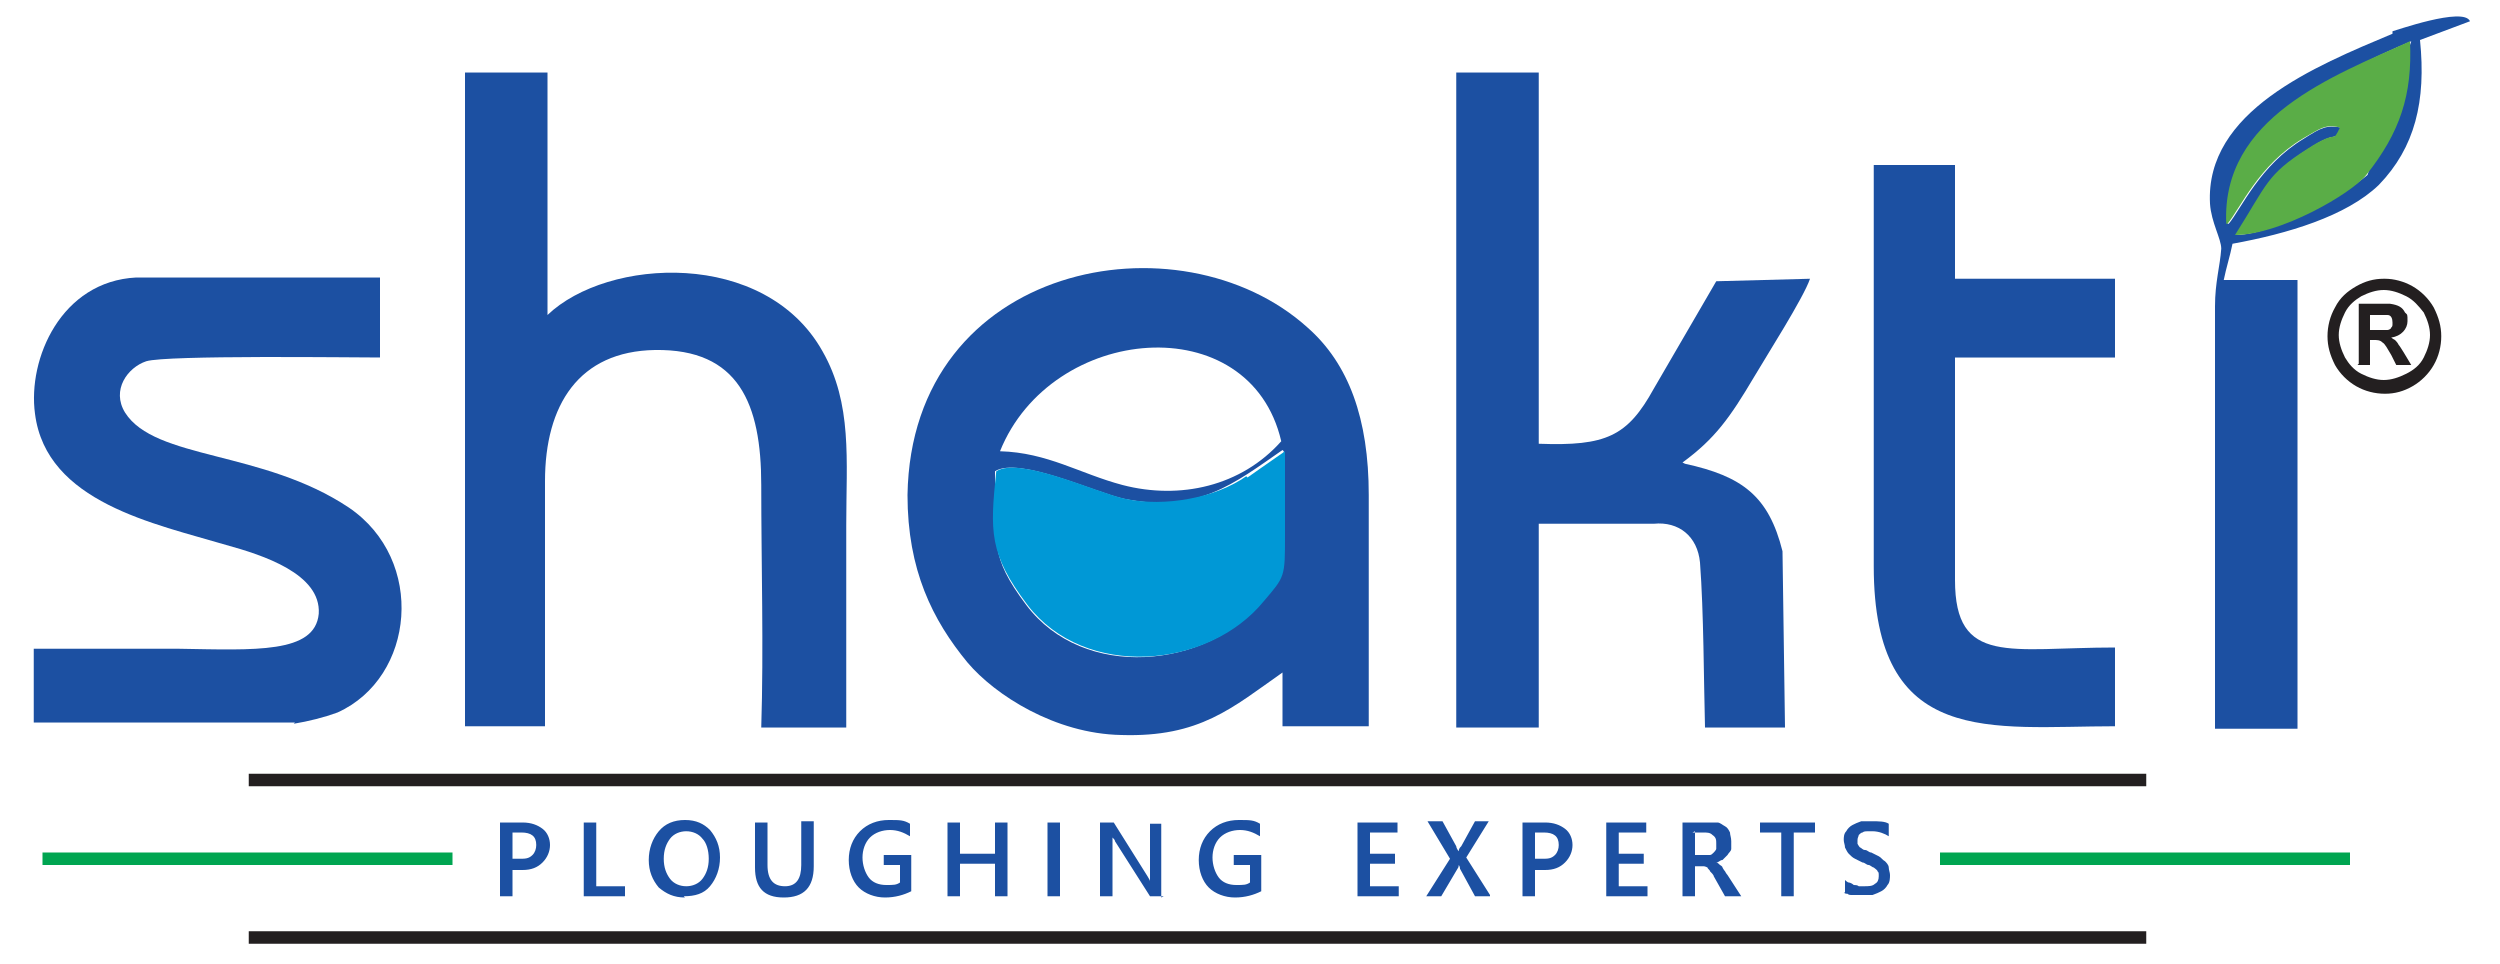 <svg xmlns="http://www.w3.org/2000/svg" viewBox="0 0 200 77.1"><defs><style>      .cls-1 {        fill: #1c50a2;      }      .cls-1, .cls-2, .cls-3 {        fill-rule: evenodd;      }      .cls-4 {        stroke: #231f20;        stroke-width: 1px;      }      .cls-4, .cls-5 {        fill: none;        stroke-miterlimit: 2.6;      }      .cls-6 {        fill: #231f20;      }      .cls-5 {        stroke: #00a551;        stroke-width: 1px;      }      .cls-2 {        fill: #5aad47;      }      .cls-3 {        fill: #0098d6;      }    </style></defs><g><g id="Layer_1"><g><path class="cls-1" d="M109.5,58.1c0-6.2,0-12.3,0-18.5,0-6.1-1.6-10.5-4.9-13.4-10.2-9.2-31.7-5.2-32,13.4,0,6,2,10,4.8,13.4,2.2,2.6,7,5.7,12.3,5.8,6.3.2,8.9-2.2,12.9-5v4.3s6.8,0,6.8,0ZM102.7,36.1c0,2.2,0,4.4,0,6.7,0,3.5,0,3.3-1.7,5.3-4.5,5.4-14.3,6.4-18.9.3-3-4-2.4-5-2.5-10.7,1.9-1.2,8,1.7,10.3,2.2,5.9,1.2,8.8-1.2,12.7-3.9ZM89.8,38.8c-3.4-.9-6-2.6-9.8-2.7,4.1-10.2,20-11.6,22.5-.8-3.2,3.6-8.1,4.7-12.7,3.5Z"></path><path class="cls-1" d="M43.6,58.1c0-6.5,0-13.1,0-19.6,0-6.1,2.7-10.4,8.8-10.5,6.7-.1,8.5,4.3,8.5,10.8,0,6.4.2,13,0,19.4h6.8s0-16.2,0-16.2c0-5.2.5-9.7-1.9-13.9-4.6-8.2-17.2-7.5-22-2.9V5.8c-.1,0-6.6,0-6.6,0v52.3s6.5,0,6.5,0Z"></path><path class="cls-1" d="M134.6,37c2.6-1.9,3.8-3.6,5.7-6.8,1-1.7,4-6.4,4.5-7.9l-7.5.2-5,8.6c-2.1,3.8-3.8,4.6-9.2,4.4V5.8s-6.6,0-6.6,0v52.4s6.6,0,6.6,0v-16.3c3,0,6.1,0,9.2,0,2-.2,3.5,1,3.7,3.1.3,4,.3,9.5.4,13.2h6.4s-.2-14.1-.2-14.1c-1.1-4.4-3.2-6-7.8-7"></path><path class="cls-1" d="M23.5,57.9c1.2-.2,2.4-.5,3.5-.9,6.2-2.8,7.1-12.2.9-16.4-6.9-4.6-15.5-3.8-17.9-7.6-1.1-1.8.2-3.6,1.7-4.1,1.6-.5,16.5-.3,18.7-.3v-6.4s-19.5,0-19.5,0c-6,.3-8.7,6.5-8.1,10.9.9,7.1,9.6,8.8,15.3,10.5,2.9.8,7.6,2.3,7.4,5.5-.3,3.2-5.1,2.9-11.2,2.8H2.7c0,0,0,5.9,0,5.9h20.9Z"></path><path class="cls-1" d="M169.2,51.8c-8.4,0-12.8,1.5-12.8-5.4,0-5.9,0-11.9,0-17.8h12.8s0-6.3,0-6.3h-12.8s0-9.1,0-9.1h-6.5s0,32.1,0,32.1c0,14.6,9.4,12.8,19.3,12.8v-6.3Z"></path><path class="cls-1" d="M187.3,9.7s0,0-.1,0c-.5.3.1,0,.1,0,0,0,0,0,0,0M191.4,2.5c.1,0,5.7-2,6.2-.8l-4,1.5c.5,4.9-.4,8.6-3.3,11.6-2.6,2.5-7.3,3.9-11.7,4.7-.2,1-.5,1.9-.7,2.9h5.9s0,35.9,0,35.9h-6.6s0-33.8,0-33.8c0-1.9.4-3.2.5-4.6,0-.8-.8-2.1-.9-3.6-.4-7.4,8.4-11,14.6-13.6ZM178.2,17.9c-.3-7.6,8.6-12,14.7-14.6l-3.5,10.7c-1.8,1.5-7.2,4.7-10.5,4.8,2.7-4.1,2.5-4.8,5.8-6.9,2.6-1.7,1.9-.3,2.6-1.7-1.2-.2-1.6,0-3,.9-3.5,2.1-5,5.6-6,6.8Z"></path><path class="cls-3" d="M99.7,38.1c-2.4,1.7-6.5,2.5-9.7,1.8-2.3-.5-8.4-3.4-10.3-2.2-.5,4.8-.6,6.6,2.5,10.7,4.6,6,14.5,5.1,18.9-.3,1.7-2,1.7-1.9,1.7-5.3,0-2.2,0-4.5,0-6.7-1.7,1.2-2.6,1.8-3,2.1"></path><path class="cls-2" d="M178.2,17.9c1-1.2,2.5-4.7,6-6.8,1.4-.8,1.8-1.2,3-.9-.7,1.4,0,0-2.6,1.7-3.3,2.1-3.2,2.8-5.8,6.9,3.6,0,9.3-3.3,10.5-4.8,2.7-3.4,3.7-6.4,3.5-10.7-6.2,2.8-15.1,6.1-14.7,14.6"></path><path class="cls-6" d="M189.6,26.5v-1.3h.4c.6,0,.9,0,1,0,.3,0,.4.3.4.6s0,.3-.1.4c0,.1-.2.2-.3.2-.1,0-.5,0-1,0h-.4ZM188.6,29.2h1v-2h.3c.3,0,.5,0,.7.2.2.1.4.5.7,1l.4.8h1.2l-.6-1c-.2-.3-.3-.5-.4-.6-.1-.2-.2-.3-.3-.4,0,0-.2-.1-.3-.2.8-.1,1.3-.7,1.3-1.3s0-.5-.2-.7c-.2-.4-.5-.6-1.2-.7-.1,0-.6,0-1.5,0h-1v4.8ZM190.7,23.2c.6,0,1.2.2,1.8.5.6.3,1,.8,1.4,1.3.3.6.5,1.2.5,1.8s-.2,1.2-.5,1.8c-.3.6-.8,1-1.4,1.3-.6.3-1.2.5-1.8.5s-1.2-.2-1.8-.5c-.6-.3-1-.8-1.3-1.3-.3-.6-.5-1.2-.5-1.8s.2-1.2.5-1.8c.3-.6.8-1,1.3-1.3.6-.3,1.2-.5,1.8-.5ZM190.7,22.3c-.8,0-1.5.2-2.2.6-.7.4-1.3.9-1.7,1.7-.4.7-.6,1.5-.6,2.3s.2,1.5.6,2.3c.4.7,1,1.3,1.7,1.7.7.4,1.5.6,2.3.6s1.5-.2,2.2-.6c.7-.4,1.3-1,1.7-1.7.4-.7.6-1.5.6-2.3s-.2-1.5-.6-2.3c-.4-.7-1-1.3-1.7-1.7-.7-.4-1.5-.6-2.2-.6Z"></path><path class="cls-1" d="M147.6,71.4v-1c0,0,.2.2.3.2.1,0,.3.1.4.2.1,0,.3,0,.4.1.1,0,.3,0,.4,0,.4,0,.7,0,.9-.2.2-.1.3-.3.3-.6s0-.3-.1-.4c0-.1-.2-.2-.3-.3-.1,0-.3-.2-.4-.2-.2,0-.3-.2-.5-.2-.2-.1-.4-.2-.6-.3-.2-.1-.3-.2-.5-.4-.1-.1-.2-.3-.3-.5,0-.2-.1-.4-.1-.6s0-.5.2-.7c.1-.2.3-.4.5-.5.2-.1.4-.2.7-.3.3,0,.5,0,.8,0,.6,0,1.1,0,1.4.2v1c-.3-.2-.8-.4-1.3-.4s-.3,0-.4,0c-.1,0-.3,0-.4.1-.1,0-.2.1-.3.2,0,.1-.1.2-.1.4s0,.2,0,.3c0,0,.1.2.2.3.1,0,.2.2.4.2.2,0,.3.2.5.2.2.1.4.2.6.3.2.1.3.3.5.4.1.1.3.3.3.5,0,.2.1.4.1.6s0,.6-.2.8c-.1.2-.3.4-.5.5-.2.1-.4.2-.7.3-.3,0-.6,0-.8,0s-.2,0-.4,0c-.1,0-.3,0-.4,0-.2,0-.3,0-.4-.1-.1,0-.2,0-.3-.1M145.2,66.6h-1.7v5.1h-1v-5.1h-1.7v-.8h4.4v.8ZM135.6,66.5v1.9h.8c.2,0,.3,0,.4,0,.1,0,.2-.1.3-.2,0,0,.2-.2.2-.3,0-.1,0-.3,0-.4,0-.3,0-.5-.3-.7-.2-.2-.4-.2-.8-.2h-.8ZM139.2,71.7h-1.2l-.9-1.6c0-.1-.2-.3-.3-.4,0-.1-.2-.2-.2-.3,0,0-.2-.1-.3-.1,0,0-.2,0-.3,0h-.4v2.4h-1v-5.9h2c.3,0,.5,0,.8,0,.2,0,.4.2.6.3.2.1.3.3.4.5,0,.2.1.4.1.7s0,.4,0,.6c0,.2-.2.3-.3.5-.1.1-.3.3-.4.4-.2,0-.3.2-.5.2h0c.1,0,.2.1.3.2,0,0,.2.1.2.2,0,0,.1.2.2.3,0,0,.1.2.2.3l1.1,1.7ZM131.8,71.7h-3.3v-5.9h3.2v.8h-2.2v1.7h2v.8h-2v1.8h2.3v.8ZM122.8,66.5v2.2h.6c.4,0,.7,0,1-.3.2-.2.3-.5.3-.8,0-.7-.4-1-1.2-1h-.7ZM122.8,69.5v2.2h-1v-5.9h1.8c.7,0,1.2.2,1.6.5.4.3.6.8.6,1.3s-.2,1-.6,1.4c-.4.4-.9.6-1.6.6h-.8ZM119.2,71.7h-1.2l-1.2-2.2c0,0,0-.2-.1-.3h0c0,0,0,.2-.1.3l-1.3,2.2h-1.2l1.9-3-1.8-3h1.2l1.1,2c0,.1.1.3.2.4h0c0-.2.1-.3.2-.4l1.1-2h1.1l-1.8,2.9,1.9,3ZM111.9,71.7h-3.3v-5.9h3.2v.8h-2.2v1.7h2v.8h-2v1.8h2.3v.8ZM100.9,71.3c-.6.3-1.3.5-2.1.5s-1.6-.3-2.1-.8c-.5-.5-.8-1.3-.8-2.2s.3-1.7.9-2.3c.6-.6,1.4-.9,2.3-.9s1.2,0,1.7.3v1c-.5-.3-1-.5-1.6-.5s-1.2.2-1.6.6c-.4.4-.6,1-.6,1.6s.2,1.2.5,1.6c.3.4.8.6,1.4.6s.8,0,1.1-.2v-1.4h-1.3v-.8h2.2v2.8ZM93.1,71.7h-1.1l-2.8-4.4c0-.1-.1-.2-.2-.3h0c0,.1,0,.4,0,.8v3.9h-1v-5.9h1.1l2.7,4.3c.1.2.2.3.2.4h0c0-.2,0-.4,0-.8v-3.8h.9v5.9ZM84.8,71.7h-1v-5.9h1v5.9ZM80.6,71.7h-1v-2.6h-2.8v2.6h-1v-5.9h1v2.5h2.8v-2.5h1v5.9ZM72.9,71.3c-.6.3-1.3.5-2.1.5s-1.6-.3-2.1-.8c-.5-.5-.8-1.3-.8-2.2s.3-1.7.9-2.3c.6-.6,1.4-.9,2.3-.9s1.2,0,1.7.3v1c-.5-.3-1-.5-1.6-.5s-1.2.2-1.6.6c-.4.4-.6,1-.6,1.6s.2,1.2.5,1.6c.3.4.8.6,1.4.6s.8,0,1.1-.2v-1.4h-1.3v-.8h2.2v2.8ZM65.1,69.3c0,1.7-.8,2.5-2.4,2.5s-2.3-.8-2.3-2.4v-3.6h1v3.4c0,1.2.5,1.7,1.4,1.7s1.3-.6,1.3-1.7v-3.5h1v3.5ZM54.9,66.5c-.5,0-1,.2-1.3.6-.3.4-.5.9-.5,1.6s.2,1.2.5,1.6c.3.4.8.6,1.3.6s1-.2,1.3-.6c.3-.4.5-.9.5-1.6s-.2-1.3-.5-1.6c-.3-.4-.8-.6-1.3-.6ZM54.8,71.8c-.9,0-1.5-.3-2.1-.8-.5-.6-.8-1.3-.8-2.2s.3-1.7.8-2.3c.5-.6,1.2-.9,2.1-.9s1.5.3,2,.8c.5.6.8,1.3.8,2.2s-.3,1.7-.8,2.3c-.5.6-1.2.8-2.1.8ZM50,71.7h-3.3v-5.9h1v5.1h2.3v.8ZM41,66.5v2.2h.6c.4,0,.7,0,1-.3.2-.2.3-.5.3-.8,0-.7-.4-1-1.2-1h-.7ZM41,69.5v2.2h-1v-5.9h1.8c.7,0,1.2.2,1.6.5.4.3.6.8.6,1.3s-.2,1-.6,1.4c-.4.4-.9.6-1.6.6h-.8Z"></path><line class="cls-4" x1="19.9" y1="62.4" x2="171.7" y2="62.4"></line><line class="cls-4" x1="19.9" y1="75" x2="171.7" y2="75"></line><line class="cls-5" x1="155.2" y1="68.7" x2="188" y2="68.7"></line><line class="cls-5" x1="3.4" y1="68.7" x2="36.2" y2="68.7"></line></g></g></g></svg>